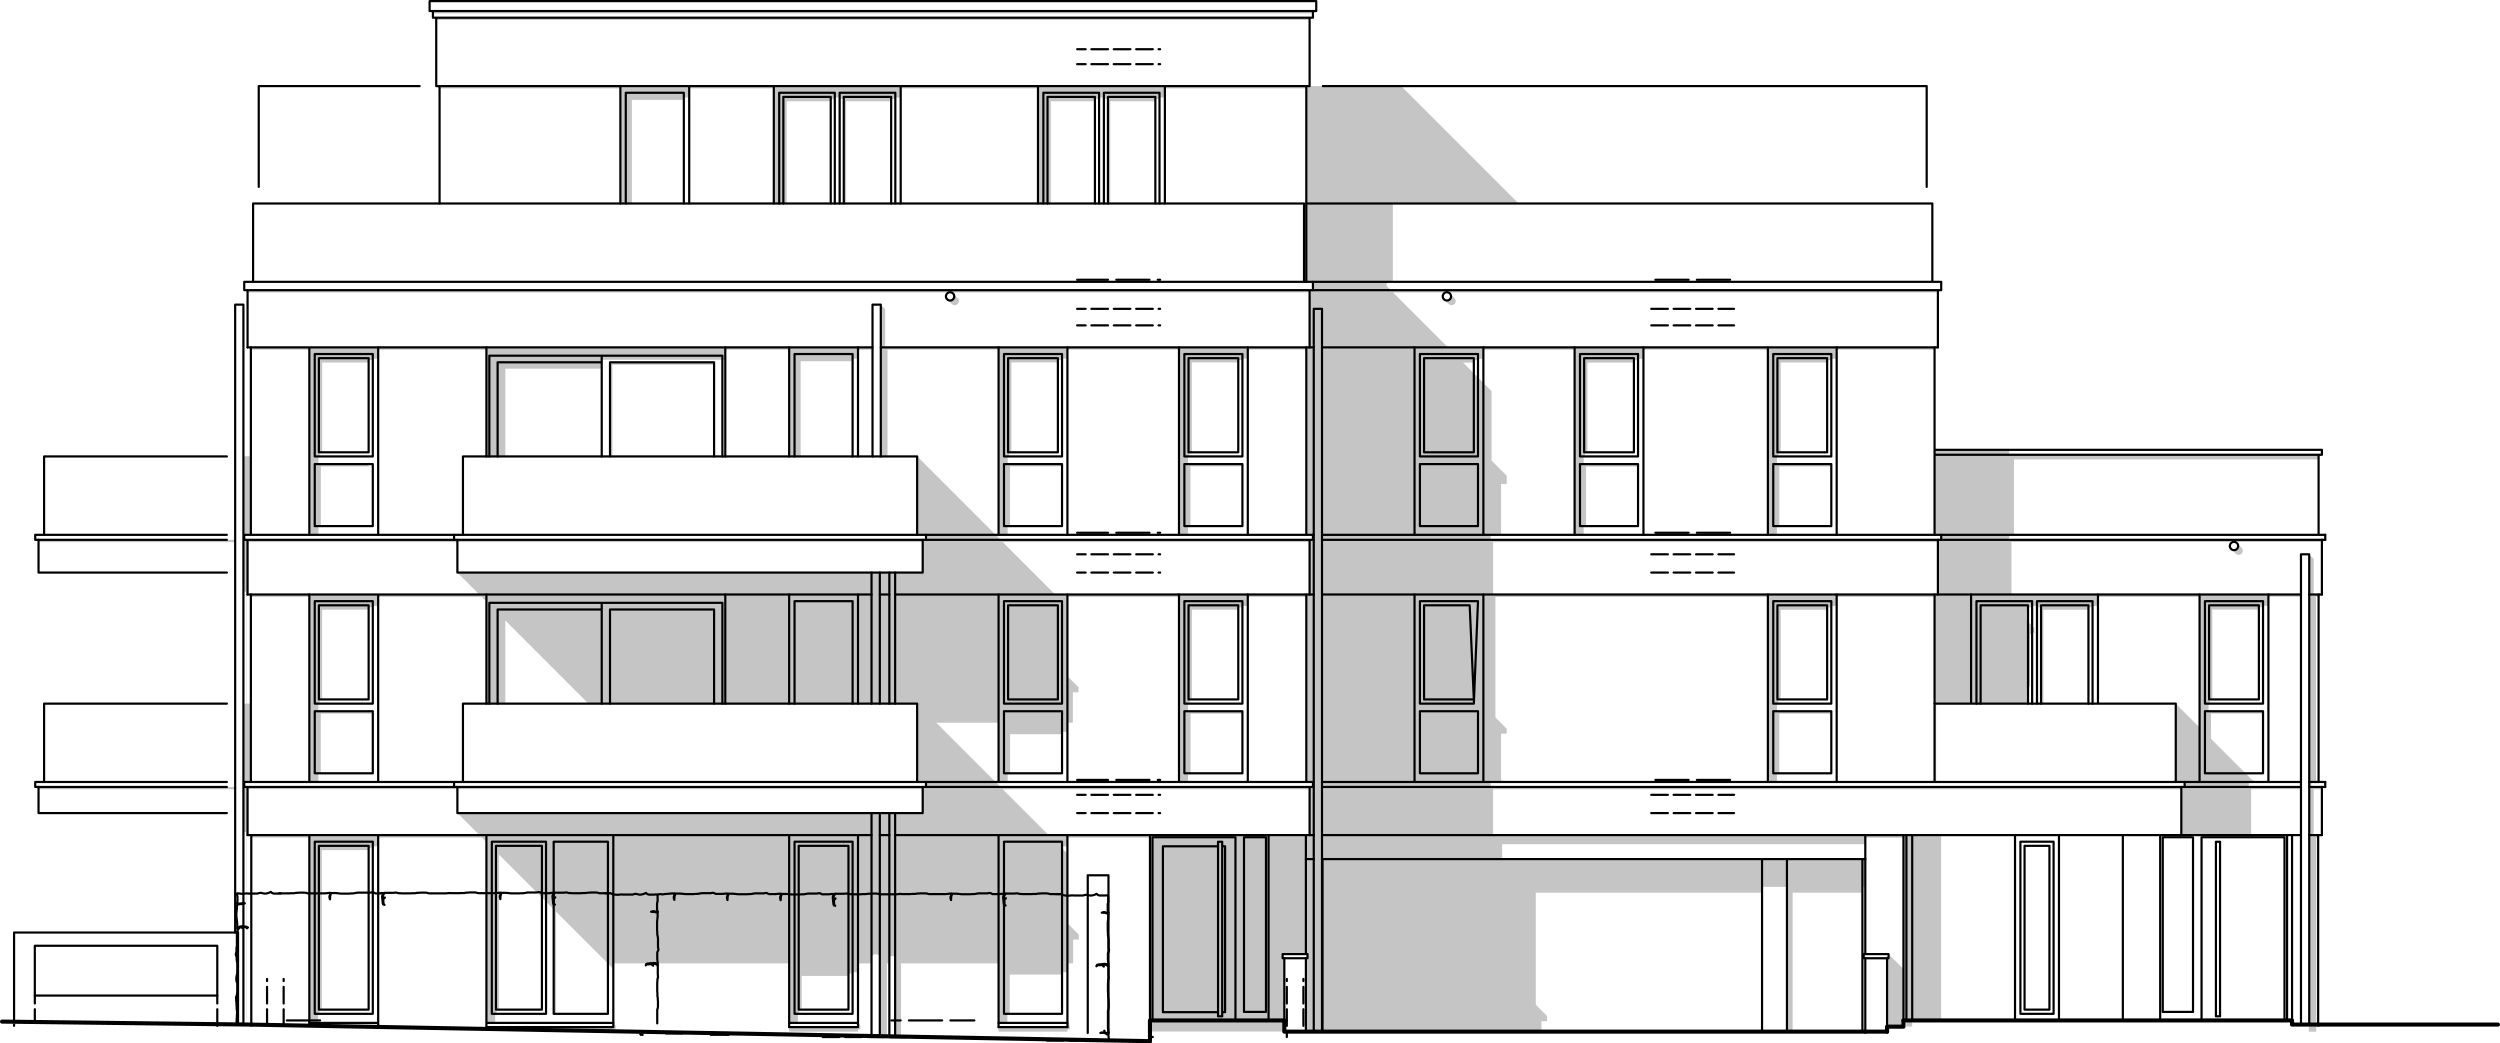 <?xml version="1.0" encoding="UTF-8"?>
<svg xmlns="http://www.w3.org/2000/svg" id="Ebene_2" data-name="Ebene 2" viewBox="0 0 854.42 356.54">
  <defs>
    <style>
      .cls-1 {
        stroke-width: .75px;
      }

      .cls-1, .cls-2 {
        fill: none;
        stroke: #000;
        stroke-linecap: round;
        stroke-linejoin: round;
      }

      .cls-3 {
        fill: #8d8e8e;
        opacity: .51;
      }

      .cls-2 {
        stroke-width: 1.4px;
      }
    </style>
  </defs>
  <g id="Ebene_1-2" data-name="Ebene 1">
    <g>
      <polygon class="cls-3" points="129.25 350.95 130.05 350.96 130.05 350.41 129.25 349.54 129.25 350.95"></polygon>
      <polygon class="cls-3" points="209.61 351.02 166.24 351.02 166.24 351.65 209.61 352.45 209.61 351.82 210.42 351.82 210.42 350.41 209.61 349.54 209.61 351.02"></polygon>
      <polygon class="cls-3" points="293.24 351.02 269.71 351.02 269.71 352.58 293.24 352.58 293.24 351.82 294.04 351.82 294.04 350.41 293.24 349.54 293.24 351.02"></polygon>
      <rect class="cls-3" x="13.17" y="184.49" width="67.19" height=".8"></rect>
      <rect class="cls-3" x="147.96" y="3.78" width="300.76" height=".8"></rect>
      <polygon class="cls-3" points="364.81 351.02 341.28 351.02 341.28 352.58 364.81 352.58 364.81 351.82 365.61 351.82 365.61 350.41 364.81 349.54 364.81 351.02"></polygon>
      <rect class="cls-3" x="13.17" y="268.96" width="67.19" height=".8"></rect>
      <rect class="cls-3" x="149.09" y="6.04" width="298.49" height=".8"></rect>
      <polygon class="cls-3" points="764.88 186.95 764.83 187.11 764.76 187.27 764.67 187.42 764.57 187.55 764.44 187.67 764.31 187.78 764.16 187.87 764.01 187.94 763.84 187.99 763.68 188.02 763.5 188.03 763.33 188.02 763.17 187.99 763 187.94 762.85 187.87 762.7 187.78 762.56 187.67 764.17 189.28 764.3 189.38 764.45 189.47 764.61 189.54 764.77 189.59 764.94 189.62 765.11 189.63 765.28 189.62 765.45 189.59 765.61 189.54 765.77 189.47 765.91 189.38 766.05 189.28 766.17 189.15 766.27 189.02 766.36 188.87 766.43 188.72 766.48 188.55 766.52 188.39 766.53 188.22 766.52 188.04 766.48 187.88 766.43 187.71 766.36 187.56 766.27 187.41 766.17 187.28 764.57 185.67 764.67 185.81 764.76 185.95 764.83 186.11 764.88 186.27 764.91 186.44 764.92 186.61 764.91 186.78 764.88 186.95"></polygon>
      <path class="cls-3" d="M686.7,184.49v-1.7h1.6v-25.75h104.11v-1.6h-105.72v-1.7h-25.53v29.06h2.27v1.7h-153.95v-1.7h3.54v-17.38h1.94v-2.83l-5.18-5.18v-23.75l-9.73-9.73h3.65v-.82h1.42v-.46h1.84v-3.11h31.18v63.26h3.11v-2.98h.82v-20.38h17.76v-.82h-18.58s0-2.61,0-2.61h.46v-1.42h.82v-30.67h15.88v-.82h1.42v-.46h1.84v-3.11h42.52v63.26h3.11v-2.98h.82v-20.38h17.76v-.82h-18.58v-2.61h.46v-1.42h.82v-30.67h15.88v-.82h1.42v-.46h1.84v-3.11h33.45v-.8h-166.31l-18.76-18.76h17.89s.16-.05.16-.05l.17-.03h.17s.17,0,.17,0l.17.03.16.05h0s167.31,0,167.31,0v-.8h-187l-1.4-1.4v-1.44h2.14v-26.79h42.96l-40.11-40.11H149.09l1.13,1.13v-.33h61.8v39.31h3.93v-35.38h17.76v-.82h1.84v-3.11h28.91v39.31h4.39v-34.92h15.07v-.82h1.39v-.46h1.64v36.2h.46v-35.74s.96,0,.96,0v35.74h.82v-34.92h15.38v-.82h1.42v-.46h1.84v-3.11h46.91v39.31h4.39v-34.92h15.07v-.82h1.42v-.46h1.64v36.2h.46v-35.74h.93v35.74h.82v-34.92h15.38v-.82h1.42v-.46h1.84v-3.11h48.33v40.07l-.77-.77v26.79h3.03v2.83H84.61v.8h239.59s.16-.05.16-.05l.17-.03h.17s.17,0,.17,0l.17.03.16.05h0s122.38,0,122.38,0v18.76h-145.04v-12.94l-.16-.3-.32-.32-.44-.3-.52-.26-.08-.03v-.46h-.14v51.87h2.46v-36.47h37.94v63.26h3.11v-2.98h.82v-20.38h17.76v-.82h-18.58v-2.61h.46v-1.42h.82v-30.67h15.88v-.82h1.42v-.46h1.84v-3.11h38.13v63.26h3.11v-2.98h.82v-20.38h17.76v-.82h-18.58v-2.61h.46v-1.42h.82v-30.67h15.88v-.82h1.42v-.46h1.84v-3.11h19.98v63.26h2.27v1.7h-106.78l-28.49-28.49v26.79h3.03v1.7H83.47v-1.7h2.27v-26.79h-2.35v26.79h-.2v-78.66h-.14v244.63h.14v-64.45h.3l.3.07.25.13.18.18v64.07h.1v-63.35h.28v-15.64h71.38l.33.33v-.33h159.02s0,8.13,0,8.13h-159.02l7.51,7.51h-77.95v.9h19.84v63.24l3.01-.22v-2.83h.46v-1.42h.82v-54.48h15.98v-.82h1.42v-.46h1.84v-3.01h35.48l1.51,1.51v61.74l3.01-.22v-2.83h.46v-1.42h.82v-52.97l18.7,18.7v35.69h.82v-34.87l19.56,19.56v-1.88h60.09v20.24l3.01-.22v-2.83h.46v-1.42h.82v-11.48h15.98v-.82h1.42v-.46h1.84v-3.01h4.63v-2.26l.14-.3.26-.26.36-.19.43-.1h.45l.43.1.36.19.26.26-.02,27.39,2.56.05.02-24.88h.85v-1.91l.1-.21.18-.18.25-.13.3-.07h.31l.3.07.25.13.18.18-.02,27.05,2.12.04.02-24.97h33.33v20.24l3.01-.22v-2.83h.82v-13.36h17.86v-.82h1.84v-3.01h1.95v-8.13h1.94v-1.7l-3.88-3.88v-23.75l-1.84-1.84v-.68h1.84v-3.01h28.2v66.28h45.92v-25.09h-.57v-1.42h8.5v1.42h-.57v25.09h80.52v-3.58h1.94v-1.7l-3.87-3.87v-38.32h77.32v-1.97h8.5v49.44h1.97v-47.47h23.82v-1.97h.99v49.44-24.69h7.44v22.98h5.6v-2.13h1.01v2.13h1.98v-2.13h9.91v-63.35h122.95v.9h0v-.9h-17.01v-15.64h17.01v-.8h-17.81v-1.7h1.8l-14.68-14.68-.05-8.68h17.76v-.82h-18.58v-2.61h.46v-1.42h.82v-30.67h15.88v-.82h1.42v-.46h1.84v-3.11h11.13v-.8h-98.9v-17.91h75.5s.16-.05.16-.05l.17-.03h.17s.17,0,.17,0l.17.03.16.05h0s29.54,0,29.54,0v-.8h-106.85ZM83.39,267.26h-.2v-65.16h.3l.3.07.25.13.18.18v37.99h-.84v26.79ZM316.48,268.96H83.47s0-1.7,0-1.7h2.27v-26.79h-1.42v-37.28h.28v-17.91h71.38l.33.33v-.33h159.02v10.4h-159.02l7.51,7.51h-78.09v.8h19.98v63.26h3.11v-2.98h.82v-20.38h17.76v-.82h-18.58v-2.61h.46v-1.42h.82v-30.67h15.88v-.82h1.42v-.46h1.84v-3.11h35.38l1.61,1.61v34.87h6.47v-28.39l28.39,28.39h112.34v26.79h3.03v1.7ZM447.58,185.29v17.91h-86.94s-17.91-17.91-17.91-17.91h104.85ZM447.58,285.4h-89.21l-15.64-15.64h104.85v15.64ZM448.72,268.96h-106.78l-21.96-21.96h21.31v20.26h3.11v-2.98h.82v-13.36h17.76v-.82h1.84v-3.11h1.85v-10.39h1.94v-1.7l-3.78-3.78v-27.12h38.13v63.26h3.11v-2.98h.82v-20.38h17.76v-.82h-18.58v-2.61h.46v-1.42h.82v-30.67h15.88v-.82h1.42v-.46h1.84v-3.11h19.98v63.26h2.27v1.7ZM510.29,185.29h152.02v17.91h-152.02v-17.91ZM650.54,331.18l-5.1-5.1v1.42h-7.94v-33.87h-124.11v-5.11h124.11v-2.2h13.04v44.88ZM745.5,285.4h-235.22s0-15.64,0-15.64h235.22v15.64ZM692.69,240.47v-4.95h.41v-.82h.7v-17.91h.71v-.46h.76v-1.7l-2.59-2.59v-3.65h.41v-.82h1.42v-.46h1.64v33.37h.46v-32.91h.93v32.91h.82v-32.08h15.38v-.82h1.42v-.46h1.84v-3.11h34.72l.05,44.66-8.18-8.18v26.79h3.03v1.7h-237.15v-1.7h3.54v-16.53h1.94v-1.7l-3.87-3.87v-41.16h93.11v63.26h3.11v-2.98h.82v-20.38h17.76v-.82h-18.58v-2.61h.46v-1.42h.82v-30.67h15.88v-.82h1.42v-.46h1.84v-3.11h33.45v63.26h.54v-26.79h30.98Z"></path>
      <polygon class="cls-3" points="273.64 156 273.64 123.45 291.39 123.45 291.39 122.63 293.24 122.63 293.24 119.52 298.2 119.52 298.2 118.72 85.74 118.72 85.74 119.52 105.72 119.52 105.72 182.78 108.83 182.78 108.83 179.81 109.65 179.81 109.65 159.43 125.99 159.43 125.99 158.61 108.83 158.61 108.83 156 109.29 156 109.29 154.58 110.11 154.58 110.11 123.91 125.99 123.91 125.99 123.09 127.41 123.09 127.41 122.63 129.25 122.63 129.25 119.52 166.24 119.52 166.24 156 172.72 156 172.72 126 205.65 126 205.65 122.95 246.89 122.95 246.89 122.93 247.88 122.93 247.88 119.52 269.71 119.52 269.71 156 273.64 156"></polygon>
      <polygon class="cls-3" points="495.87 101.63 495.82 101.79 495.75 101.95 495.66 102.09 495.56 102.23 495.44 102.35 495.3 102.46 495.15 102.54 495 102.61 494.84 102.66 494.67 102.7 494.5 102.71 494.33 102.7 494.16 102.66 493.99 102.61 493.84 102.54 493.69 102.46 493.56 102.35 495.16 103.95 495.29 104.06 495.44 104.15 495.6 104.22 495.76 104.27 495.93 104.3 496.1 104.31 496.27 104.3 496.44 104.27 496.6 104.22 496.76 104.15 496.9 104.06 497.04 103.95 497.16 103.83 497.27 103.7 497.35 103.55 497.42 103.39 497.48 103.23 497.52 102.89 497.51 102.72 497.48 102.55 497.42 102.39 497.35 102.23 497.27 102.09 497.16 101.95 495.56 100.35 495.66 100.48 495.75 100.63 495.82 100.79 495.87 100.95 495.9 101.12 495.91 101.29 495.9 101.46 495.87 101.63"></polygon>
      <polygon class="cls-3" points="789.94 267.26 791.54 267.26 791.54 204 792.42 204 792.42 203.19 790.74 203.19 790.74 191.1 790.58 190.8 790.26 190.49 789.82 190.19 789.31 189.93 789.22 189.9 789.22 189.45 789.08 189.45 789.08 352.58 791.64 352.58 791.64 286.3 792.28 286.3 792.28 285.4 790.74 285.4 790.74 269.76 793.55 269.76 793.55 268.96 789.94 268.96 789.94 267.26"></polygon>
      <polygon class="cls-3" points="209.3 156 209.3 124.65 244.05 124.65 244.05 123.82 208.48 123.82 208.48 156 209.3 156"></polygon>
      <polygon class="cls-3" points="326.08 101.63 326.03 101.79 325.96 101.95 325.87 102.09 325.76 102.23 325.64 102.35 325.51 102.46 325.36 102.54 325.2 102.61 325.04 102.66 324.87 102.7 324.7 102.71 324.53 102.7 324.36 102.66 324.2 102.61 324.04 102.54 323.9 102.46 323.76 102.35 325.36 103.95 325.5 104.06 325.65 104.15 325.8 104.22 325.96 104.27 326.13 104.3 326.3 104.31 326.48 104.3 326.64 104.27 326.81 104.22 326.96 104.15 327.11 104.06 327.24 103.95 327.37 103.83 327.47 103.7 327.56 103.55 327.63 103.39 327.68 103.23 327.71 103.06 327.72 102.89 327.71 102.72 327.68 102.55 327.63 102.39 327.56 102.23 327.47 102.09 327.37 101.95 325.76 100.35 325.87 100.48 325.96 100.63 326.03 100.79 326.08 100.95 326.11 101.12 326.12 101.29 326.11 101.46 326.08 101.63"></polygon>
    </g>
  </g>
  <g id="Ebene_2-2" data-name="Ebene 2">
    <path class="cls-1" d="M651.55,285.4v63.35M653.53,285.4v63.35M449,105.54v247.04M451.82,105.54v247.04M449,352.58h2.82M449,105.54h2.82"></path>
    <path class="cls-1" d="M153.55,305.21l-.58.06-.58.06h-5.8l-.58-.19-.58-.06h-1.74l-.58.06h-.58l-.58.13h-1.16l-.58.06h-2.9l-.58-.06h-.58l-.58-.19h-.58l-.58.06h-2.9l-.17.02M112.72,305.15l-.58.06-.58.06-.58.06h-5.8l-.58-.19-.58-.06h-1.74l-.58.06h-.58l-.58.13h-1.16l-.58.06h-2.9l-.58-.06M112.72,305.15l.12.57-.23.53v.57l.17.55.04-.57v-.57l.21-.53-.17-.55h-.02M130.89,305.21l-.05.34-.21.53-.04.57.08.57.04.57.05.37.04.5.16.44.46.16-.38-.42v-.57l-.04-.57-.11-.62.26.08.38-.42-.39.14-.27-.07-.04-.59.25-.53.28-.49v-.03"></path>
    <polyline class="cls-1" points="81.02 308.82 81.41 308.74 81.87 308.84 82.53 308.74 83.43 308.58 83.68 308.75 83.22 308.82 82.58 308.99 82.01 308.99 81.29 309.11 81.02 309.4 80.96 309.98 80.96 310.56 80.89 311.14 80.83 311.72 80.77 312.3 80.77 312.88 80.83 313.46 80.89 314.04 80.96 314.62 81.02 315.2 81.09 315.78 81.09 316.36 81.09 316.94 81.09 317.52 81.89 316.72 82.84 316.53 84.12 316.71 84.74 316.98 84.45 316.95 84.2 316.89 84.24 317.05 84.45 317.25 84.26 317.17 84.13 317 83.93 316.8 83.38 316.73 83.1 316.73 82.9 316.93 82.77 317.2 82.77 316.92 82.84 316.74 82.62 316.78 82.01 316.95 81.41 317.55 80.96 318.68 80.96 319.26 80.96 319.84 80.96 320.42 80.96 321 80.96 321.58 80.96 322.16 80.96 322.74 80.96 323.32 80.83 323.9 80.83 324.48 80.83 325.06 80.7 325.64 80.57 326.21 80.77 326.79 80.89 327.37 80.89 327.95 80.96 328.53 81.09 329.11 81.09 329.69 81.09 330.27 81.09 330.85 81.09 331.43 81.09 332.01 81.09 332.59 80.96 333.17 80.83 333.75 80.77 334.33 80.77 334.91 80.89 335.49 81.09 336.07 81.09 336.65 81.09 337.23 81.09 337.81 81.09 338.39 81.09 338.97 81.02 339.55 80.96 340.13 80.7 340.65 80.7 341.23 80.7 341.81 80.77 342.39 80.83 342.97 80.83 343.55 80.89 344.13 80.89 344.7 80.96 345.28 81.02 345.86 81.02 346.44 80.96 347.02 80.96 347.6 80.89 348.18 80.89 348.76 80.83 349.34"></polyline>
    <path class="cls-1" d="M189.12,305.15h-.53l-.58.06-.58.06h-2.32l-.52-.32-.58-.06-.58.13h-2.9l-.58.06-.58.13-.58.06h-.58l-.58.06h-2.9l-.58-.06-.58-.06-.58-.06h-1.61M95.91,305.34l-.58.06h-1.74l-.58-.19-.45-.39-.52.26-.58.19-.58.13h-.58l-.58-.13-.58-.13-.58.06-.58.19h-3.16l-.58-.06-.58.06-.58.06h-.58l-.58-.06-.58-.06h-.32v.58l.13.58v1.16l-.06.58-.06.58"></path>
    <path class="cls-1" d="M224.75,311.55l-.57.12-.53-.23h-.57l-.55.17.57.04h.57l.53.21.55-.17v-.02M170.95,305.08l-.58.06-.58.06-.58.06h-5.8l-.58-.19-.58-.06h-1.74l-.58.06h-.58l-.58.13h-1.16l-.58.06h-2.9l-.58-.06M170.95,305.08l.12.57-.23.53v.57l.17.55.04-.57v-.57l.21-.53-.17-.55h-.02M189.12,305.15l-.05.34-.21.53-.04.57.08.57.04.57.05.37.04.5.16.44.46.16-.38-.42v-.57l-.04-.57-.11-.62.26.08.38-.42-.39.14-.27-.07-.04-.59.25-.53.27-.49v-.03"></path>
    <path class="cls-1" d="M224.62,349.75v-4.64l.19-.58.06-.58v-1.74l-.06-.58v-.58l-.13-.58v-1.16l-.06-.58v-2.9l.06-.58v-.58l.19-.58v-.58l-.06-.58v-2.9l-.02-.17M224.75,329.41v-.53l-.06-.58-.06-.58v-2.32l.32-.52.06-.58-.13-.58v-2.9l-.06-.58-.13-.58-.06-.58v-.58l-.06-.58v-2.9l.06-.58.06-.58.06-.58v-1.61"></path>
    <path class="cls-1" d="M224.75,311.55l-.19-.58v-2.32l.19-.58v-1.74l-.06-.58-.58-.06-.58.06h-1.74l-.58-.19-.45-.39-.52.26-.58.19-.58.13h-.58l-.58-.13-.58-.13-.58.06-.58.19h-3.16l-.58-.06-.58.06-.58.06h-.58l-.58-.06-.58-.06M208.31,305.28h-3.48l-.58-.19-.58-.06h-1.74l-.58.06h-.58l-.58.13h-1.16l-.58.06h-2.9l-.58-.06h-.58l-.58-.19h-.58l-.58.06h-2.9l-.17.02M224.75,329.41l-.34-.05-.53-.21-.57-.04-.57.08-.57.04-.37.05-.5.04-.44.16-.16.46.42-.38h.57l.57-.04.62-.11-.08.26.42.38-.14-.39.07-.27.59-.04.53.25.49.28h.03"></path>
    <path class="cls-1" d="M209.55,305.69l-.89-.41M207.93,305.28h-1.16,1.88"></path>
    <path class="cls-1" d="M284.92,305.52l-.05.34-.21.53-.04.57.08.57.04.57.05.37.04.5.16.44.46.16-.38-.42v-.57l-.04-.57-.11-.62.26.08.38-.42-.39.14-.27-.07-.04-.59.25-.53.28-.49v-.03M284.92,305.52h-.53l-.58.06-.58.06h-2.32l-.52-.32-.58-.06-.58.13h-2.9l-.58.06-.58.13-.58.06h-.58l-.58.06h-2.9l-.58-.06-.58-.06-.58-.06h-1.61"></path>
    <path class="cls-1" d="M343.15,305.45h-.53l-.58.06-.58.06h-2.32l-.52-.32-.58-.06-.58.13h-2.9l-.58.06-.58.13-.58.06h-.58l-.58.06h-2.9l-.58-.06-.58-.06-.58-.06h-1.61M307.58,305.52l-.58.06-.58.06h-5.8l-.58-.19-.58-.06h-1.74l-.58.06h-.58l-.58.13h-1.16l-.58.06h-2.9l-.58-.06h-.58l-.58-.19h-.58l-.58.06h-2.9l-.17.02M266.75,305.45l.12.57-.23.53v.57l.17.55.04-.57v-.57l.21-.53-.17-.55h-.02"></path>
    <path class="cls-1" d="M378.77,311.86l-.57.12-.53-.23h-.57l-.55.17.57.04h.57l.53.21.55-.17v-.02M324.97,305.39l-.58.06-.58.06-.58.06h-5.8l-.58-.19-.58-.06h-1.74l-.58.06h-.58l-.58.13h-1.16l-.58.06h-2.9l-.58-.06M324.97,305.39l.12.57-.23.53v.57l.17.55.04-.57v-.57l.21-.53-.17-.55h-.02M343.15,305.45l-.05.34-.21.53-.04.57.08.57.04.57.05.37.04.5.16.44.46.16-.38-.42v-.57l-.04-.57-.11-.62.26.08.38-.42-.39.14-.27-.07-.04-.59.25-.53.28-.49v-.03"></path>
    <path class="cls-1" d="M378.84,352.96l-.06-.58-.06-.58-.06-.58v-4.06s0-.58,0-.58v-1.16l.19-.58.06-.58v-1.74l-.06-.58v-.58l-.13-.58v-1.16l-.06-.58v-2.9l.06-.58v-.58l.19-.58v-.58l-.06-.58v-2.9l-.02-.17M378.77,329.72v-.53l-.06-.58-.06-.58v-2.32l.32-.52.06-.58-.13-.58v-2.9l-.06-.58-.13-.58-.06-.58v-.58l-.06-.58v-2.9l.06-.58.06-.58.06-.58v-1.61"></path>
    <path class="cls-1" d="M362.33,305.58h-3.48l-.58-.19-.58-.06h-1.74l-.58.06h-.58l-.58.13h-1.16l-.58.06h-2.9l-.58-.06h-.58l-.58-.19h-.58l-.58.06h-2.9l-.17.02M378.97,355.28l-.06-.58-.06-.58v-.93M378.84,352.96l-.56.06h-.28l-.44-.13-.05-.22v-.28l-.1-.15v.13l.03.24v.13l.04.15-.14.05-.11-.06h-.76s-.41.14-.41.14l.42-.05.82.03h.28l.2.2.18-.03.21-.06-.04.25.2.2-.04-.15-.07-.07.03-.18.24-.04.34.07M378.77,329.72l-.34-.05-.53-.21-.57-.04-.57.08-.57.04-.37.05-.5.04-.44.16-.16.46.42-.38h.57l.57-.04.62-.11-.08.26.42.38-.14-.39.07-.27.59-.04.53.25.49.28h.03"></path>
    <path class="cls-1" d="M266.75,305.45h-.53l-.58.06-.58.06h-2.32l-.52-.32-.58-.06-.58.13h-2.9l-.58.06-.58.13-.58.06h-.58l-.58.06h-2.9l-.58-.06-.58-.06-.58-.06h-1.61M363.57,305.99l-.89-.41M361.96,305.58h-1.16,1.88M378.77,311.86l-.19-.58v-2.32l.19-.58v-1.74l-.06-.58-.58-.06-.58.06h-1.74l-.58-.19-.45-.39-.52.26-.58.19-.58.13h-.58l-.58-.13-.58-.13-.58.06-.58.19h-3.16l-.58-.06-.58.06-.58.06h-.58l-.58-.06-.58-.06"></path>
    <path class="cls-1" d="M230.4,305.33l-.47.04-.32-.04-.42.07-1,.08-1,.08-.82.13-.6-.13-.87.13M230.4,305.33l.12.57-.23.53v.57l.17.55.04-.57v-.57l.21-.53-.17-.55h-.02M248.57,305.39h-.53l-.58.06-.58.06h-2.32l-.52-.32-.58-.06-.58.13h-2.9l-.58.06-.58.13-.58.06h-.58l-.58.06h-2.9l-.58-.06-.58-.06-.58-.06h-1.61l-.29-.06M248.57,305.39l.12.57-.23.53v.57l.17.55.04-.57v-.57l.21-.53-.17-.55h-.02"></path>
    <path class="cls-1" d="M367.86,355.61h.14M367.8,355.61h.2"></path>
    <path class="cls-1" d="M365.36,355.61h2.44M357.7,355.61h5.67"></path>
    <path class="cls-1" d="M789.22,189.45v160.72M786.39,189.45h2.83M786.4,189.45v160.72M762.51,185.61c-.27.27-.42.63-.42,1M763.51,185.19c-.38,0-.74.15-1,.42M764.51,185.61c-.27-.27-.63-.42-1-.42M764.93,186.61c0-.38-.15-.74-.42-1M764.51,187.61c.27-.27.42-.63.42-1M763.51,188.03c.38,0,.74-.15,1-.42M762.51,187.61c.27.27.63.42,1,.42M762.09,186.61c0,.38.15.74.42,1"></path>
    <path class="cls-1" d="M248.85,353.61v-.43M242.9,353.66h5.67M248.84,353.65l.02-.04M248.8,353.66l.04-.02"></path>
    <path class="cls-1" d="M248.99,353.38v-.2M249.04,353.48l.02.02M248.99,353.38l.04.1M249.1,353.54l-.04-.04"></path>
    <path class="cls-1" d="M219.13,353.61v-.43"></path>
    <path class="cls-1" d="M218.99,353.53v-.13"></path>
    <path class="cls-1" d="M218.99,353.38v-.2M218.95,353.48l.04-.1M218.93,353.5l.02-.02M218.93,353.5l-.04.04"></path>
    <path class="cls-1" d="M219.63,353.69l-.06-.03"></path>
    <path class="cls-1" d="M227.59,353.18h5.67"></path>
    <path class="cls-1" d="M248.99,353.53v-.13"></path>
    <path class="cls-1" d="M248.42,353.66l-.06.03"></path>
    <path class="cls-1" d="M323.71,100.29c-.27.27-.42.63-.42,1M324.71,99.87c-.38,0-.74.15-1,.42M325.71,100.29c-.27-.27-.63-.42-1-.42M326.13,101.29c0-.38-.15-.74-.42-1M325.71,102.29c.27-.27.42-.63.42-1M324.71,102.71c.38,0,.74-.15,1-.42M323.71,102.29c.27.27.63.42,1,.42M323.29,101.29c0,.38.15.74.42,1M301.03,104.12v51.87M298.2,104.12v51.87M301.03,104.12h-2.82M493.5,100.29c-.27.27-.42.63-.42,1M494.5,99.87c-.38,0-.74.15-1,.42M495.51,100.29c-.27-.27-.63-.42-1-.42M495.92,101.29c0-.38-.15-.74-.42-1M495.51,102.29c.27-.27.42-.63.42-1M494.5,102.71c.38,0,.74-.15,1-.42M493.5,102.29c.27.27.63.42,1,.42M493.09,101.29c0,.38.15.74.42,1M83.19,104.12v246.12M80.37,104.12v214.58M83.19,104.12h-2.82"></path>
    <path class="cls-1" d="M113.61,305.21h-.45M114.19,305.21h-.58M114.77,305.21h-.58M115.35,305.28l-.58-.06M115.93,305.34l-.58-.06M116.51,305.41l-.58-.06M117.09,305.41h-.58M117.67,305.41h-.58M118.25,305.41h-.58M118.83,305.41h-.58M119.41,305.41h-.58M119.99,305.34l-.58.06M120.57,305.34h-.58M121.15,305.28l-.58.06M121.73,305.15l-.58.13M122.31,305.08l-.58.06M122.89,305.08h-.58M124.89,305.08h-2M125.47,305.08h-.58M126.05,305.08h-.58M126.63,305.08h-.58M127.21,304.95l-.58.13M127.79,305.02l-.58-.06M128.3,305.34l-.52-.32M128.88,305.34h-.58M129.46,305.34h-.58M130.04,305.34h-.58M129.2,305.34h.84M129.78,305.28l-.58.06M130.36,305.21l-.58.06M130.89,305.21h-.53"></path>
    <path class="cls-1" d="M305.93,195.68v44.79M303.95,195.68v44.79M300.69,195.68v44.79M297.86,195.68v44.79M297.86,277.89v76.2M300.69,277.89v76.25M305.93,277.89v76.35M303.95,277.89v76.32"></path>
    <path class="cls-1" d="M84.61,285.4v-16.44M447.58,268.96v16.44M447.58,203.19v-18.71M84.61,184.49v18.71M83.47,268.96v-1.7M448.72,268.96H83.47M448.72,267.26v1.7M83.47,267.26h365.24M83.47,184.49v-1.7M448.72,184.49H83.47M448.72,182.78v1.7M83.47,182.78h365.24M85.74,118.72v64.06M446.45,118.72v64.06"></path>
    <path class="cls-1" d="M745.5,268.96v16.3M746.64,267.26v1.7M793.55,285.4v-16.44M794.69,267.26v1.7M661.17,203.19v64.06M662.31,184.49v18.71M663.44,182.78v1.7M793.55,203.19v-18.71M794.69,182.78v1.7M792.42,155.43v27.35M793.55,155.43h-132.38M793.55,153.73v1.7M661.17,153.73h132.38M661.17,118.72v64.06"></path>
    <path class="cls-1" d="M636.94,327.49v-1.42M645.44,327.49h-8.5M645.44,326.08v1.42M636.94,326.08h8.5M85.74,203.19v64.06M438.37,327.49v-1.42M446.87,327.49h-8.5M446.87,326.08v1.42M438.37,326.08h8.5M446.31,285.4v40.68M446.45,203.19v64.06"></path>
    <path class="cls-1" d="M627.72,118.72v64.06M538.15,118.72v64.06M483.44,118.72v64.06M627.72,267.26v-64.06M673.65,240.47v-37.28M717.02,240.47v-37.28M743.61,240.47h-82.43M743.61,267.26v-26.79M637.5,285.4v40.68M792.42,203.19v64.06"></path>
    <path class="cls-1" d="M426.46,118.72v64.06M426.46,203.19v64.06"></path>
    <path class="cls-1" d="M676.91,206.88v33.59M693.11,206.88h-16.2M693.11,240.47v-33.59M697.56,206.88v33.59M713.76,206.88h-16.2M713.76,240.47v-33.59M715.17,205.46v35.01M696.17,205.46h19.01M696.17,240.47v-35.01M694.52,205.46v35.01M675.49,205.46h19.03M675.49,240.47v-35.01"></path>
    <path class="cls-1" d="M752.42,348.75v-62.62M780.77,348.75h-28.35M780.77,286.14v62.62M752.42,286.14h28.35M739.16,345.83v-59.7M749.5,345.83h-10.35M749.5,286.14v59.7M739.16,286.14h10.35"></path>
    <path class="cls-1" d="M451.82,118.72h210.48M447.58,118.72h1.42M449,184.49h-.28M794.69,184.49h-342.86M451.82,182.78h342.86M448.72,182.78h.28M447.58,203.19h1.42M448.72,267.26h.28M449,268.96h-.28M447.58,285.4h1.42M451.82,293.62h185.68M446.31,293.62h2.69"></path>
    <path class="cls-1" d="M758.74,347.34v-59.66M757.33,347.34h1.42M757.33,287.68v59.66M758.74,287.68h-1.42M397.44,345.92v-56.69M416.29,345.92h-18.85M418.7,345.92h-.99M418.7,289.23v56.69M417.71,289.23h.99M397.44,289.23h18.85M417.71,347.34v-59.66M416.29,347.34h1.42M416.29,287.68v59.66M417.71,287.68h-1.42M425.16,345.83v-59.7M432.67,345.83h-7.51M432.67,286.14v59.7M425.16,286.14h7.51M393.89,348.75v-62.62M422.24,348.75h-28.35M422.24,286.14v62.62M393.89,286.14h28.35"></path>
    <path class="cls-1" d="M725.52,285.4v63.35M636.51,293.62v58.96"></path>
    <line class="cls-1" x1="433.55" y1="285.4" x2="433.55" y2="348.75"></line>
    <path class="cls-1" d="M637.5,327.49v25.09M644.94,327.49v25.09M438.94,327.49v25.09M446.31,327.49v25.09"></path>
    <path class="cls-1" d="M738.28,285.4v63.35M781.65,285.4v63.35M792.27,285.4v64.77M783.35,285.4v64.77M650.54,285.4v65.48"></path>
    <path class="cls-1" d="M77.53,156H15.07M12.04,268.96h65.49M77.53,267.26H12.04M77.53,240.47H15.07M77.53,182.78H12.04M12.04,184.49h65.49M12.04,267.26v1.7M15.07,240.47v26.79M12.04,182.78v1.7M15.07,156v26.79"></path>
    <path class="cls-1" d="M438.21,348.75h1.58M425.61,348.75h9.76M98.05,348.75h11.34"></path>
    <path class="cls-1" d="M446.31,352.58h2.69M438.94,352.58h7.37M393.02,348.75h45.92"></path>
    <path class="cls-1" d="M700.43,289.08v55.98M691.93,289.08h8.5M691.93,345.07v-55.98M700.43,345.07h-8.5"></path>
    <path class="cls-1" d="M690.51,346.49v-58.82M701.85,346.49h-11.34M701.85,287.67v58.82M690.51,287.67h11.34"></path>
    <path class="cls-1" d="M688.67,285.4v63.35M703.69,285.4v63.35"></path>
    <path class="cls-1" d="M91.27,335.3v-.72M91.27,342.95v-5.67M91.27,350.27v-5.33"></path>
    <path class="cls-1" d="M96.94,335.3v-.72M96.94,342.95v-5.67M96.94,350.38v-5.44"></path>
    <path class="cls-1" d="M445.46,335.3v-.72M445.46,342.95v-5.67M445.46,350.6v-5.67"></path>
    <path class="cls-1" d="M439.79,335.3v-.72M439.79,342.95v-5.67M439.79,350.6v-5.67M439.79,354.42v-1.83"></path>
    <path class="cls-1" d="M4.81,350.6v-.43"></path>
    <path class="cls-1" d="M81.35,318.71v31.46M11.9,340.25h62.36M81.35,318.71v31.46M74.26,323.24H11.9M74.26,340.25v-17.01M11.9,323.24v17.01"></path>
    <path class="cls-1" d="M11.9,342.95v-2.7M11.9,349.28v-4.35"></path>
    <path class="cls-1" d="M74.26,342.95v-2.7M74.26,350.6v-5.67"></path>
    <path class="cls-1" d="M393.02,354.42h.97M311.78,354.42h5.67M304.13,354.42h5.67M296.47,354.42h5.67M288.82,354.42h5.67M281.17,354.42h5.67"></path>
    <path class="cls-1" d="M378.84,299.15h-7.09M378.84,299.15v53.86M371.76,299.15v53.86"></path>
    <path class="cls-1" d="M85.88,285.4v64.77M393.02,285.4v70.44"></path>
    <path class="cls-1" d="M602.21,293.62v58.96M451.82,203.19h334.58M789.22,203.19h4.33M451.82,285.4h334.58M789.22,285.4h4.33M451.82,267.26h334.58M786.4,268.96h-334.58M789.22,267.26h5.46M794.69,268.96h-5.46"></path>
    <line class="cls-1" x1="610.72" y1="293.62" x2="610.72" y2="352.58"></line>
    <line class="cls-1" x1="451.98" y1="293.62" x2="451.98" y2="352.58"></line>
    <path class="cls-1" d="M105.72,118.72v64.06M105.72,203.19v64.06M301.03,118.72h146.56M84.61,118.72h213.6M155.19,182.78v1.7M158.22,156v26.79M313.45,156h-155.23M313.45,182.78v-26.79M316.48,182.78v1.7M316.48,267.26v1.7M313.45,240.47v26.79M158.22,240.47h155.23M158.22,267.26v-26.79M155.19,267.26v1.7"></path>
    <path class="cls-1" d="M185.21,345.07v-55.98M169.5,345.07h15.7M169.5,289.08v55.98M185.21,289.08h-15.7M186.62,346.49v-58.82M168.09,346.49h18.54M168.09,287.67v58.82M186.62,287.67h-18.54M207.77,346.49v-58.82M189.23,346.49h18.54M189.23,287.67v58.82M207.77,287.67h-18.54"></path>
    <path class="cls-1" d="M166.24,285.4v65.62M209.61,349.6h-43.37"></path>
    <path class="cls-1" d="M269.71,118.72v37.28M269.71,203.19v37.28M269.71,285.4v65.62"></path>
    <path class="cls-1" d="M209.61,285.4v65.62M209.61,351.02h-43.37M105.72,285.4v65.14"></path>
    <path class="cls-1" d="M247.88,118.72v37.28M166.24,118.72v37.28M166.24,203.19v37.28M247.88,203.19v37.28"></path>
    <path class="cls-1" d="M170.07,208.3v32.17M205.65,208.3h-35.57M205.65,240.47v-34.44M208.48,208.3v32.17M244.05,208.3h-35.57M244.05,240.47v-32.17M246.89,206.03v34.44M167.24,206.03h79.65M167.24,240.47v-34.44M170.07,123.82v32.17M205.65,123.82h-35.57M205.65,156v-34.44M208.48,123.82v32.17M244.05,123.82h-35.57M244.05,156v-32.17M246.89,121.56v34.44M167.24,121.56h79.65M167.24,156v-34.44"></path>
    <path class="cls-1" d="M447.58,118.72v-19.56M84.61,99.16v19.56M83.47,99.16v-2.83M448.72,99.16H83.47M448.72,96.33v2.83M83.47,96.33h365.24"></path>
    <path class="cls-1" d="M662.31,99.16v19.56M663.44,99.16h-214.72M663.44,96.33v2.83M448.72,96.33h214.72M660.41,69.54v26.79M446.45,69.54h213.96"></path>
    <path class="cls-1" d="M445.68,69.54v26.79M86.5,69.54h359.18M86.5,96.33v-26.79"></path>
    <path class="cls-1" d="M398.12,29.43v40.11M354.75,29.43v40.11M307.83,29.43v40.11M264.46,29.43v40.11M446.45,29.43v66.9M150.23,29.43v40.11M149.09,29.43V6.04M447.58,29.43H149.09M447.58,6.04v23.39M448.72,6.04v-2.27M147.96,6.04h300.76M147.96,3.78v2.27M146.83,3.78V.38M449.85,3.78H146.83M449.85.38v3.4M146.83.38h303.02"></path>
    <path class="cls-1" d="M358.01,33.12v36.43M374.21,33.12h-16.2M374.21,69.54v-36.43M378.66,33.12v36.43M394.86,33.12h-16.2M394.86,69.54v-36.43M396.28,31.7v37.84M377.27,31.7h19.01M377.27,69.54V31.7M375.63,31.7v37.84M356.59,31.7h19.03M356.59,69.54V31.7M288.37,33.12v36.43M304.57,33.12h-16.2M304.57,69.54v-36.43M305.99,31.7v37.84M286.96,31.7h19.03M286.96,69.54V31.7M267.72,33.12v36.43M283.92,33.12h-16.2M283.92,69.54v-36.43M285.31,31.7v37.84M266.31,31.7h19.01M266.31,69.54V31.7"></path>
    <path class="cls-1" d="M88.43,29.43v34.44M143.42,29.43h-54.99M658.48,63.87V29.43M658.48,29.43h-206.36"></path>
    <path class="cls-1" d="M311.78,354.42h5.67M304.64,354.42h5.15"></path>
    <path class="cls-1" d="M587.31,111.21h5.33M579.66,111.21h5.67M572,111.21h5.67M564.35,111.21h5.67"></path>
    <path class="cls-1" d="M587.31,105.54h5.33M579.66,105.54h5.67M572,105.54h5.67M564.35,105.54h5.67"></path>
    <path class="cls-1" d="M587.31,195.68h5.33M579.66,195.68h5.67M572,195.68h5.67M564.35,195.68h5.67"></path>
    <path class="cls-1" d="M587.31,189.45h5.33M579.66,189.45h5.67M572,189.45h5.67M564.35,189.45h5.67"></path>
    <path class="cls-1" d="M395.97,195.68h.52M388.32,195.68h5.67M380.66,195.68h5.67M373.01,195.68h5.67M368.14,195.68h2.89"></path>
    <path class="cls-1" d="M395.97,189.45h.52M388.32,189.45h5.67M380.66,189.45h5.67M373.01,189.45h5.67M368.14,189.45h2.89"></path>
    <path class="cls-1" d="M395.97,111.21h.52M388.32,111.21h5.67M380.66,111.21h5.67M373.01,111.21h5.67M368.14,111.21h2.89"></path>
    <path class="cls-1" d="M395.97,105.54h.52M388.32,105.54h5.67M380.66,105.54h5.67M373.01,105.54h5.67M368.14,105.54h2.89"></path>
    <path class="cls-1" d="M395.97,21.92h.52M388.32,21.92h5.67M380.66,21.92h5.67M373.01,21.92h5.67M368.14,21.92h2.89"></path>
    <path class="cls-1" d="M395.97,16.82h.52M388.32,16.82h5.67M380.66,16.82h5.67M373.01,16.82h5.67M368.14,16.82h2.89"></path>
    <path class="cls-1" d="M587.31,271.65h5.33M579.66,271.65h5.67M572,271.65h5.67M564.35,271.65h5.67"></path>
    <path class="cls-1" d="M587.31,277.89h5.33M579.66,277.89h5.67M572,277.89h5.67M564.35,277.89h5.67"></path>
    <path class="cls-1" d="M395.97,271.65h.52M388.32,271.65h5.67M380.66,271.65h5.67M373.01,271.65h5.67M368.14,271.65h2.89"></path>
    <path class="cls-1" d="M395.97,277.89h.52M388.32,277.89h5.67M380.66,277.89h5.67M373.01,277.89h5.67M368.14,277.89h2.89"></path>
    <path class="cls-1" d="M395.69,95.62h.8M381.51,95.62h11.34M368.14,95.62h10.54M579.94,95.62h11.34M565.77,95.62h11.34M395.69,182.08h.8M381.51,182.08h11.34M368.14,182.08h10.54M395.69,266.55h.8M381.51,266.55h11.34M368.14,266.55h10.54M324.82,348.75h8.17M310.65,348.75h11.34M304.64,348.75h3.17M579.94,182.08h11.34M565.77,182.08h11.34M579.94,266.55h11.34M565.77,266.55h11.34"></path>
    <line class="cls-1" x1="775.27" y1="203.19" x2="775.27" y2="267.26"></line>
    <line class="cls-1" x1="751.74" y1="203.19" x2="751.74" y2="267.26"></line>
    <path class="cls-1" d="M772.01,206.88v32.17M755,206.88h17.01M755,239.05v-32.17M772.01,239.05h-17.01M753.58,240.47v-35.01M773.43,240.47h-19.84M773.43,205.46v35.01M753.58,205.46h19.84"></path>
    <path class="cls-1" d="M125.99,289.08v55.98M108.98,289.08h17.01M108.98,345.07v-55.98M125.99,345.07h-17.01M107.57,346.49v-58.82M127.41,346.49h-19.84M127.41,287.67v58.82M107.57,287.67h19.84M753.58,264.28v-21.2M773.43,264.28h-19.84M773.43,243.08v21.2M753.58,243.08h19.84"></path>
    <path class="cls-1" d="M129.25,285.4v65.55M105.72,349.6h23.53"></path>
    <path class="cls-1" d="M303.95,285.4h-3.27M447.58,285.4h-141.65M297.86,285.4H84.61M156.32,277.89h159.02M156.32,268.96v8.93M315.35,268.96v8.93"></path>
    <path class="cls-1" d="M271.55,346.49v-58.82M291.39,346.49h-19.84M291.39,287.67v58.82M271.55,287.67h19.84"></path>
    <path class="cls-1" d="M269.71,349.6h23.53M269.71,351.02h23.53M293.24,285.4v65.62"></path>
    <path class="cls-1" d="M289.98,289.08v55.98M272.97,289.08h17.01M272.97,345.07v-55.98M289.98,345.07h-17.01"></path>
    <path class="cls-1" d="M341.28,285.4v65.62M364.81,285.4v65.62"></path>
    <path class="cls-1" d="M343.13,346.49v-58.82M362.97,346.49h-19.84M362.97,287.67v58.82M343.13,287.67h19.84"></path>
    <path class="cls-1" d="M364.81,351.02h-23.53M341.28,349.6h23.53"></path>
    <line class="cls-1" x1="604.2" y1="203.19" x2="604.2" y2="267.26"></line>
    <path class="cls-1" d="M624.46,206.88v32.17M607.46,206.88h17.01M607.46,239.05v-32.17M624.46,239.05h-17.01M606.04,240.47v-35.01M625.88,240.47h-19.84M625.88,205.46v35.01M606.04,205.46h19.84"></path>
    <path class="cls-1" d="M606.04,264.28v-21.2M625.88,264.28h-19.84M625.88,243.08v21.2M606.04,243.08h19.84"></path>
    <path class="cls-1" d="M506.97,203.19v64.06M483.44,203.19v64.06"></path>
    <path class="cls-1" d="M485.28,264.28v-21.2M505.13,264.28h-19.84M505.13,243.08v21.2M485.28,243.08h19.84M485.28,240.47v-35.01M503.71,240.47h-18.43M505.13,205.46l-1.42,35.01M485.28,205.46h19.84M502.29,206.88l1.42,32.17M486.7,206.88h15.59M486.7,239.05v-32.17M503.71,239.05h-17.01"></path>
    <line class="cls-1" x1="402.94" y1="203.19" x2="402.94" y2="267.26"></line>
    <path class="cls-1" d="M423.2,206.88v32.17M406.2,206.88h17.01M406.2,239.05v-32.17M423.2,239.05h-17.01M404.78,240.47v-35.01M424.62,240.47h-19.84M424.62,205.46v35.01M404.78,205.46h19.84"></path>
    <path class="cls-1" d="M404.78,264.28v-21.2M424.62,264.28h-19.84M424.62,243.08v21.2M404.78,243.08h19.84"></path>
    <line class="cls-1" x1="341.28" y1="203.19" x2="341.28" y2="267.26"></line>
    <line class="cls-1" x1="364.81" y1="267.26" x2="364.81" y2="203.19"></line>
    <path class="cls-1" d="M361.55,206.88v32.17M344.54,206.88h17.01M344.54,239.05v-32.17M361.55,239.05h-17.01M343.13,240.47v-35.01M362.97,240.47h-19.84M362.97,205.46v35.01M343.13,205.46h19.84"></path>
    <path class="cls-1" d="M343.13,264.28v-21.2M362.97,264.28h-19.84M362.97,243.08v21.2M343.13,243.08h19.84"></path>
    <line class="cls-1" x1="293.24" y1="203.19" x2="293.24" y2="240.47"></line>
    <path class="cls-1" d="M271.55,205.46v35.01M291.39,205.46h-19.84M291.39,240.47v-35.01"></path>
    <path class="cls-1" d="M129.25,203.19v64.06M300.69,203.19h3.27M84.61,203.19h213.26M305.93,203.19h141.65M156.32,195.68h159.02M156.32,184.49v11.2M315.35,184.49v11.2"></path>
    <path class="cls-1" d="M108.98,206.88v32.17M125.99,206.88h-17.01M125.99,239.05v-32.17M108.98,239.05h17.01M127.41,240.47v-35.01M107.57,240.47h19.84M107.57,205.46v35.01M127.41,205.46h-19.84"></path>
    <path class="cls-1" d="M127.41,264.28v-21.2M107.57,264.28h19.84M107.57,243.08v21.2M127.41,243.08h-19.84"></path>
    <line class="cls-1" x1="129.25" y1="118.72" x2="129.25" y2="182.78"></line>
    <path class="cls-1" d="M108.98,122.41v32.17M125.99,122.41h-17.01M125.99,154.58v-32.17M108.98,154.58h17.01M127.41,156v-35.01M107.57,156h19.84M107.57,120.99v35.01M127.41,120.99h-19.84"></path>
    <path class="cls-1" d="M127.41,179.81v-21.2M107.57,179.81h19.84M107.57,158.61v21.2M127.41,158.61h-19.84"></path>
    <line class="cls-1" x1="293.24" y1="118.72" x2="293.24" y2="156"></line>
    <path class="cls-1" d="M271.55,120.99v35.01M291.39,120.99h-19.84M291.39,156v-35.01"></path>
    <line class="cls-1" x1="364.81" y1="118.72" x2="364.81" y2="182.78"></line>
    <line class="cls-1" x1="341.28" y1="118.72" x2="341.28" y2="182.78"></line>
    <path class="cls-1" d="M361.55,122.41v32.17M344.54,122.41h17.01M344.54,154.58v-32.17M361.55,154.58h-17.01M343.13,156v-35.01M362.97,156h-19.84M362.97,120.99v35.01M343.13,120.99h19.84"></path>
    <path class="cls-1" d="M343.13,179.81v-21.2M362.97,179.81h-19.84M362.97,158.61v21.2M343.13,158.61h19.84"></path>
    <line class="cls-1" x1="402.94" y1="118.72" x2="402.94" y2="182.78"></line>
    <path class="cls-1" d="M423.2,122.41v32.17M406.2,122.41h17.01M406.2,154.58v-32.17M423.2,154.58h-17.01M404.78,156v-35.01M424.62,156h-19.84M424.62,120.99v35.01M404.78,120.99h19.84"></path>
    <path class="cls-1" d="M404.78,179.81v-21.2M424.62,179.81h-19.84M424.62,158.61v21.2M404.78,158.61h19.84"></path>
    <line class="cls-1" x1="506.97" y1="118.72" x2="506.97" y2="182.78"></line>
    <path class="cls-1" d="M503.71,122.41v32.17M486.7,122.41h17.01M486.7,154.58v-32.17M503.71,154.58h-17.01M485.28,156v-35.01M505.13,156h-19.84M505.13,120.99v35.01M485.28,120.99h19.84"></path>
    <path class="cls-1" d="M485.28,179.81v-21.2M505.13,179.81h-19.84M505.13,158.61v21.2M485.28,158.61h19.84"></path>
    <line class="cls-1" x1="561.68" y1="118.72" x2="561.68" y2="182.78"></line>
    <path class="cls-1" d="M539.99,179.81v-21.2M559.83,179.81h-19.84M559.83,158.61v21.2M539.99,158.61h19.84M539.99,156v-35.01M559.83,156h-19.84M559.83,120.99v35.01M539.99,120.99h19.84"></path>
    <path class="cls-1" d="M541.41,122.41v32.17M558.42,122.41h-17.01M558.42,154.58v-32.17M541.41,154.58h17.01"></path>
    <line class="cls-1" x1="604.2" y1="118.72" x2="604.2" y2="182.78"></line>
    <path class="cls-1" d="M624.46,122.41v32.17M607.46,122.41h17.01M607.46,154.58v-32.17M624.46,154.58h-17.01M606.04,156v-35.01M625.88,156h-19.84M625.88,120.99v35.01M606.04,120.99h19.84"></path>
    <path class="cls-1" d="M606.04,179.81v-21.2M625.88,179.81h-19.84M625.88,158.61v21.2M606.04,158.61h19.84"></path>
    <path class="cls-1" d="M212.02,29.43v40.11M235.55,29.43v40.11"></path>
    <path class="cls-1" d="M233.71,31.7v37.84M213.87,31.7h19.84M213.87,69.54V31.7"></path>
    <path class="cls-1" d="M77.53,277.89H13.17M13.17,277.89v-8.93M77.53,195.68H13.17M13.17,195.68v-11.2"></path>
    <path class="cls-1" d="M4.81,318.71h76.54M4.81,349.2v-30.49"></path>
    <path class="cls-1" d="M644.94,350.88h5.6M650.54,348.75h1.01"></path>
    <g>
      <line class="cls-2" x1="637.5" y1="352.58" x2="644.94" y2="352.58"></line>
      <path class="cls-2" d="M451.82,352.58h185.68M85.88,350.17l-85.18-1.02M438.94,352.58h14.44M438.94,348.75v3.83M393.02,348.75h45.92M393.02,355.84v-7.09M644.94,350.88v1.7M650.54,350.88h-5.6M650.54,348.75v2.13"></path>
      <path class="cls-2" d="M783.35,350.17v-1.42M650.54,348.75h132.8M393.02,355.84l-234.3-4.32M158.72,351.52l-72.84-1.34M783.35,350.17h8.92"></path>
      <line class="cls-2" x1="792.27" y1="350.17" x2="853.72" y2="350.17"></line>
    </g>
  </g>
</svg>

